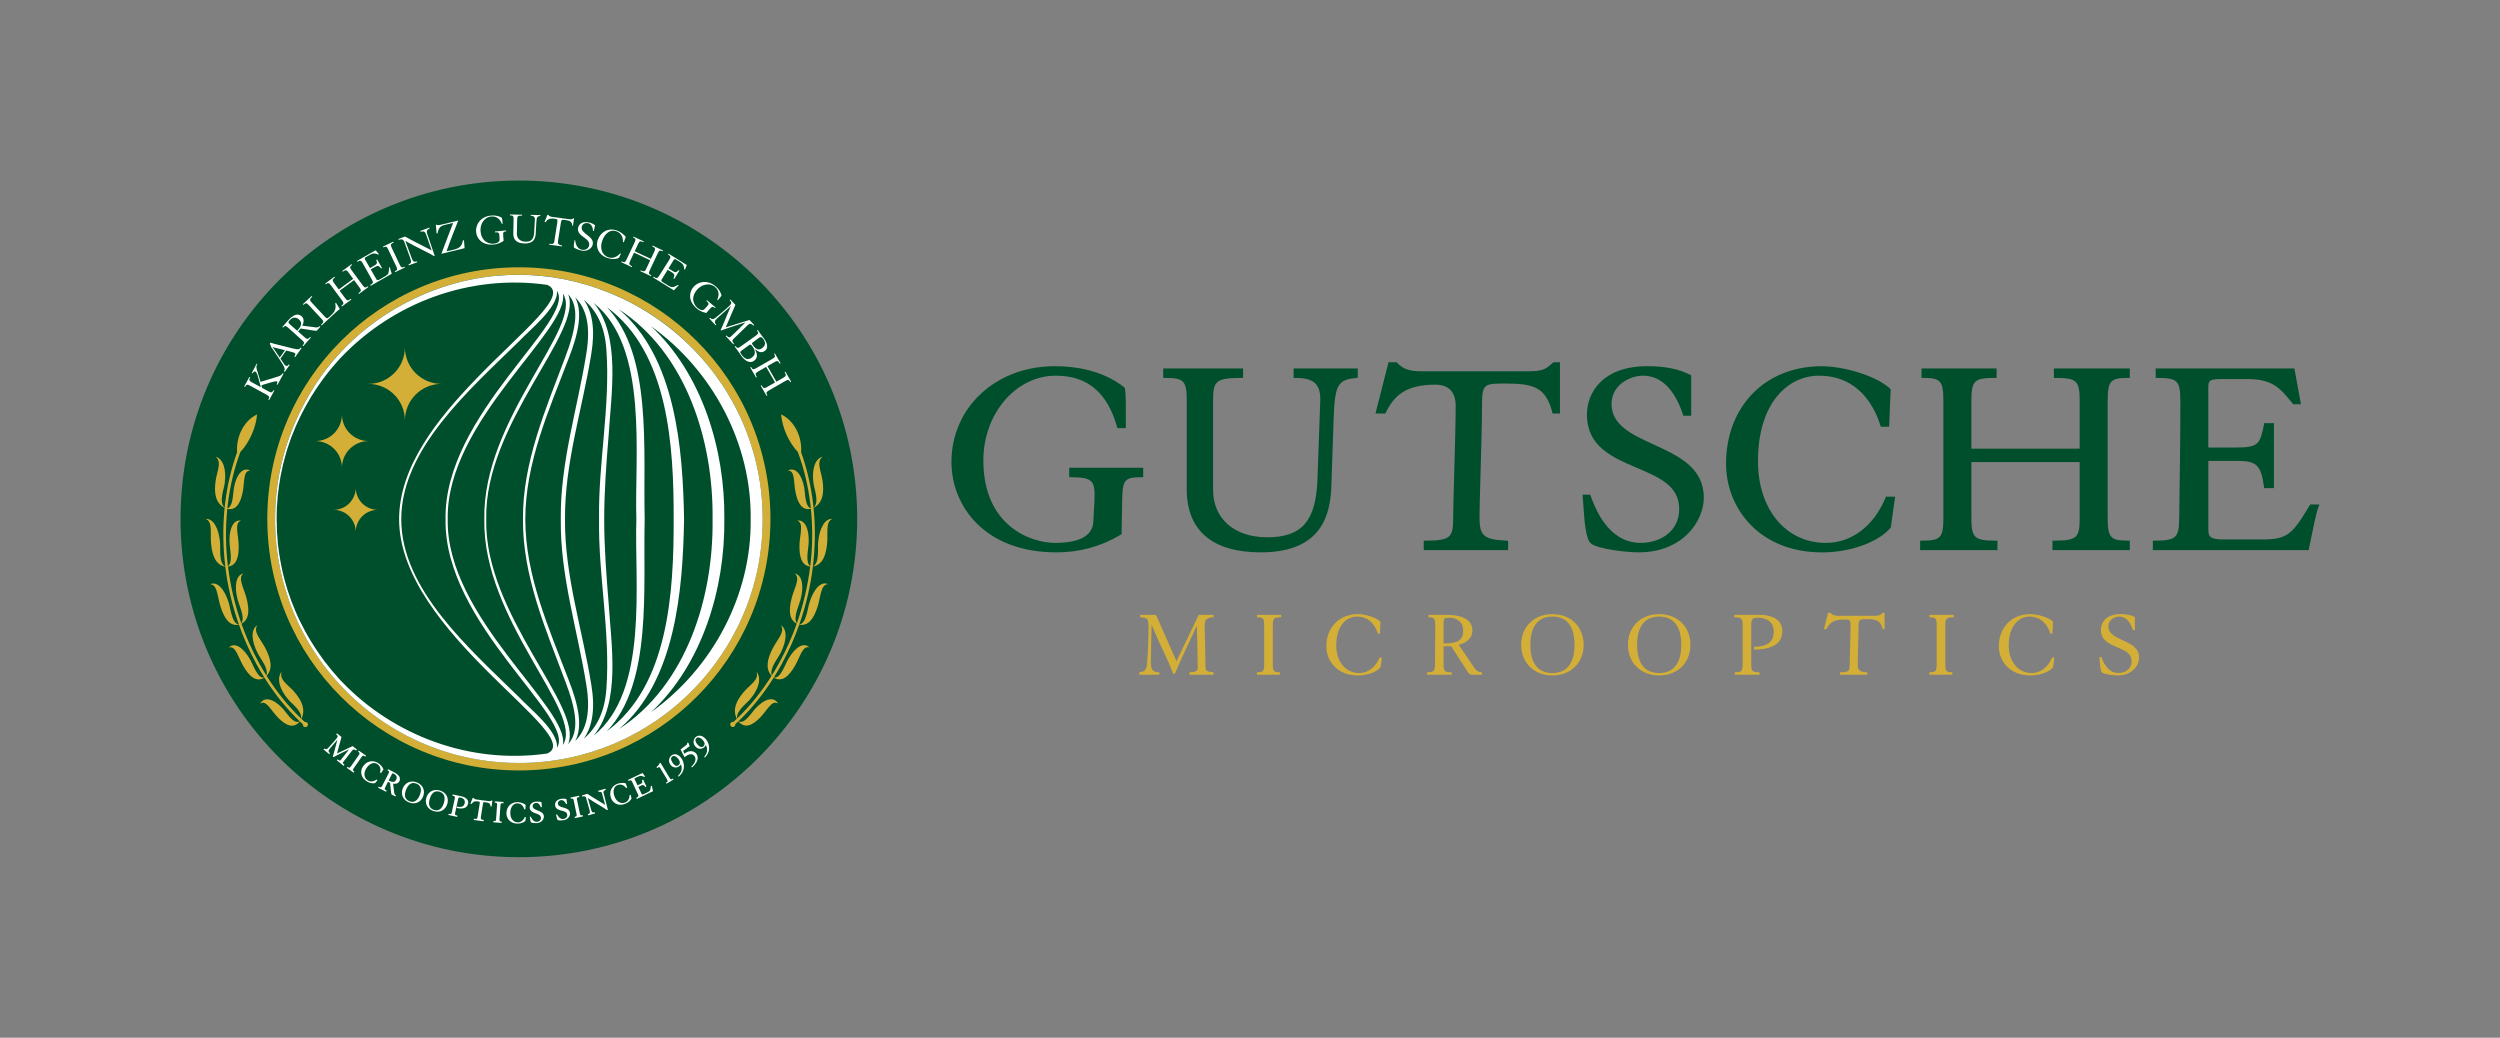 <?xml version="1.0" encoding="UTF-8"?>
<svg xmlns="http://www.w3.org/2000/svg" viewBox="0 0 1204.63 500.04">
  <rect x="0" y="0" width="1204.63" height="500.04" fill="#808080" stroke="none"/>
  <defs>
    <style>
      .cls-1 {
        fill: #d4af37;
      }

      .cls-2 {
        fill: #004f2c;
      }

      .cls-3 {
        fill: #fff;
      }
    </style>
  </defs>
  <g id="Schrift">
    <g id="Gutsche">
      <path class="cls-2" d="M508.99,266.16c-34.72,0-50.53-22.55-50.53-43.5,0-26.34,21.37-46.2,49.72-46.2,13.61,0,25.21,3.53,33.55,10.2l.29.23.05.37c.46,3.4.43,7.73.4,11.91-.02,2.1-.03,4.19.01,6.17l.02.95h-4.09l-.19-.68c-4.67-16.55-14.32-24.59-29.51-24.59-19.23,0-34.88,18.31-34.88,40.83,0,31.44,22.64,39.74,34.61,39.74s18.1-3.57,18.39-10.32l.54-10.14c.27-5.04-.18-7.68-1.55-9.11-1.41-1.49-4.13-2.07-9.69-2.07h-.93v-4.57h35.65v4.57h-.93c-8.04,0-9.07,1.26-9.2,11.24l-.28,16.2-.44.27c-9.41,5.65-19.85,8.51-31.02,8.51Z"></path>
      <path class="cls-2" d="M607.5,266.16c-23.33,0-35.66-10.51-35.66-30.39v-42.43c0-9.86-1.27-11.23-10.42-11.23h-.93v-4.57h38.49v4.57h-.93c-12.53,0-13.53,1.7-13.53,11.23v42.7c0,13.88,10.24,22.85,26.09,22.85,16.67,0,23.46-7.78,24.2-27.75l1.35-37.84c.17-3.92-.57-6.67-2.25-8.42-1.81-1.89-4.88-2.77-9.66-2.77h-.93v-4.57h30.92v4.47l-.83.1c-8.53.97-10.25,2.67-10.8,19.91l-1.08,31.62c-.36,13.96-4.28,32.52-34.04,32.52Z"></path>
      <path class="cls-2" d="M726.67,265.08h-40.65v-4.57h.93c12.28,0,13.26-1.7,13.26-11.23,0-3.31.23-11.37.49-20.71.34-12.02.72-25.64.72-32.8q0-10.42-9.88-10.42c-14.24,0-19.8,5.36-23.76,13.4l-.26.52h-4.75l6.29-24.7h3.98l.28.31c2.58,2.85,5.83,4.02,11.2,4.02h50.81c8.05,0,9.13-.71,12.89-4.09l.27-.24h3.18v24.7h-3.54l-.18-.69c-3.08-11.69-8.53-13.77-22.34-13.77-10.63,0-11.5,0-11.5,10.96,0,7.18-.39,20.82-.72,32.85-.26,9.32-.49,17.38-.49,20.66,0,8.92,2.05,10.71,12.9,11.23l.89.04v4.52Z"></path>
      <path class="cls-2" d="M789.52,266.16c-5.43,0-19.83-1.51-23.06-4.43-2.31-2.08-3.02-10.25-3.59-19.16-.08-1.31-.16-2.42-.23-3.2l-.09-1.02h3.7l.22.61c2.05,5.6,8.28,22.63,24.12,22.63,8.92,0,18.53-5.12,18.53-16.37s-9.9-15.3-20.38-19.78c-11.84-5.05-24.08-10.28-24.08-25.63,0-10.78,7.64-23.36,29.17-23.36,8.47,0,15.01,1.32,20.56,4.15l.51.26v19.48h-3.77l-.21-.64c-2.81-8.52-8.43-18.68-19.25-18.68-6.11,0-15.15,4.34-15.15,13.66,0,10.2,9.85,14.72,20.27,19.5,11.89,5.45,24.19,11.09,24.19,25.64,0,10.94-9.76,26.34-31.47,26.34Z"></path>
      <path class="cls-2" d="M877.9,266.16c-30.33,0-46.2-21.47-46.2-42.69,0-27.68,18.94-47.01,46.07-47.01,10.15,0,26.17,4.43,32.94,10.79l.31.29-.73,18.08h-4.01l-.21-.65c-2.81-8.94-10.4-23.94-29.65-23.94-14.6,0-29.34,12.75-29.34,41.23,0,23.16,13.45,39.34,32.72,39.34,12.35,0,23.09-8.12,28.73-21.72l.24-.57h4.4l-2.08,14.83-.16.2c-4.8,5.88-17.68,11.83-33.02,11.83Z"></path>
      <path class="cls-2" d="M1026.26,265.08h-37.27v-4.57h.93c11.28,0,12.18-1.7,12.18-11.23v-26.64h-52.19v26.64c0,9.87,1.41,11.23,11.64,11.23h.93v4.57h-37.27v-4.57h.93c9.03,0,10.28-1.36,10.28-11.23v-55.95c0-9.76-1.26-11.23-9.61-11.23h-.93v-4.57h36.19v4.57h-.93c-9.87,0-11.23,1.36-11.23,11.23v22.85h52.19v-22.85c0-9.86-1.4-11.23-11.5-11.23h-.93v-4.57h36.59v4.57h-.93c-8.47,0-9.74,1.47-9.74,11.23v55.95c0,9.76,1.28,11.23,9.74,11.23h.93v4.57Z"></path>
      <path class="cls-2" d="M1112.43,265.08h-75.07v-4.57h.93c10.76,0,11.64-1.7,11.77-11.24.27-17.78.54-36.74.54-55.93,0-9.86-1.33-11.23-10.96-11.23h-.93v-4.57h66.84l3.18,17.27h-3.73l-.28-.35c-5.95-7.37-9.54-11.82-21.98-11.82h-11.62c-6.83,0-7.04.71-7.04,4.47v28.53h12.99c11.26,0,11.9-1.57,13.82-11.01l.15-.75h4.67v31.32h-4.71l-.11-.8c-1.44-10.24-3.56-12.31-12.59-12.31h-14.2v33.12c0,3.62,1.06,4.74,7.72,4.74h17.84c12.51,0,14.78-2.27,23.25-16.44l.27-.45h4.45l-.49,1.27c-1.05,2.73-2.63,10.52-3.78,16.2-.29,1.44-.56,2.75-.78,3.79l-.16.74Z"></path>
    </g>
    <g id="Microoptics">
      <path class="cls-1" d="M584.79,325.11h-11.62v-1.16h.13c3.33-.19,3.88-.79,3.84-2.48-.07-2.68-.12-5.44-.16-8.11-.06-3.91-.13-7.96-.28-11.83-.99,2.12-2.02,4.3-3.01,6.41-2.63,5.56-5.36,11.3-7.51,16.64l-.03.08h-.81l-.04-.08c-.31-.67-.68-1.59-1.1-2.64-.66-1.64-1.48-3.69-2.36-5.46-1.45-2.9-4.29-9.21-6.96-15.45-.03,3.83-.13,7.49-.21,10.74-.08,2.84-.14,5.29-.14,7.17,0,3.83.93,5,3.97,5h.13v1.17h-9.64v-1.15l.11-.02c2.45-.43,3.4-.94,3.67-4.61.45-5.68.67-14.41.67-16.89,0-4.47-.54-4.82-3.93-5h-.13v-1.17h7.65l.04.08,8.02,18.2c.2.45.4.88.6,1.31.4.85.81,1.72,1.18,2.76l10.76-22.36h7.15v1.16h-.12c-3.45.22-4.2,1.01-4.2,4.42,0,.77.06,3.14.14,6.14.1,3.84.24,9.09.31,13.68.04,1.6.81,2.07,3.74,2.26h.12v1.17Z"></path>
      <path class="cls-1" d="M616.73,325.11h-11.08v-1.17h.13c2.91,0,3.38-.55,3.38-3.92v-18.65c0-3.37-.47-3.92-3.38-3.92h-.13v-1.17h11.71v1.17h-.13c-3.41,0-3.92.51-3.92,3.92v18.65c0,3.33.49,3.92,3.29,3.92h.13v1.17Z"></path>
      <path class="cls-1" d="M654.33,325.47c-4.64,0-8.56-1.5-11.34-4.33-2.5-2.55-3.88-6.01-3.88-9.72,0-9.12,6.24-15.5,15.18-15.5,3.35,0,8.63,1.46,10.86,3.55l.04.04-.24,5.78h-1.03l-.03-.09c-.95-3.03-3.53-8.1-10.06-8.1-4.96,0-9.96,4.3-9.96,13.92,0,7.83,4.56,13.29,11.08,13.29,4.19,0,7.83-2.75,9.74-7.35l.03-.08h1.15l-.66,4.69-.02.03c-1.57,1.93-5.81,3.88-10.87,3.88Z"></path>
      <path class="cls-1" d="M714.09,325.11h-5.13c-.44,0-.92-.13-1.96-1.73l-7.71-11.97h-3.71v8.61c0,3.37.53,3.92,3.79,3.92h.13v1.17h-11.84v-1.17h.13c3.14,0,3.65-.55,3.65-3.92,0-3,.04-5.82.08-8.55.05-3.41.09-6.64.06-10.1,0-3.34-.47-3.92-3.15-3.92h-.13v-1.17h8.87c7.93,0,12.3,2.67,12.3,7.52,0,4.5-4.04,6.24-6.58,6.89l7.33,10.83c1.15,1.72,2.23,2.42,3.76,2.42h.13v1.17ZM698.42,297.63c-2.47,0-2.84.5-2.84,2.21v10.23c7.08-.02,9.47-1.63,9.47-6.36,0-4.18-3.43-6.08-6.63-6.08Z"></path>
      <path class="cls-1" d="M748.04,325.47c-8.86,0-15.05-6.08-15.05-14.77s6.19-14.78,15.05-14.78,15.05,6.08,15.05,14.78-6.19,14.77-15.05,14.77ZM748.04,297.09c-6.95,0-10.63,4.71-10.63,13.61s3.68,13.61,10.63,13.61,10.64-4.71,10.64-13.61-3.68-13.61-10.64-13.61Z"></path>
      <path class="cls-1" d="M799.48,325.47c-8.86,0-15.05-6.08-15.05-14.77s6.19-14.78,15.05-14.78,15.05,6.08,15.05,14.78-6.19,14.77-15.05,14.77ZM799.48,297.09c-6.95,0-10.63,4.71-10.63,13.61s3.68,13.61,10.63,13.61,10.64-4.71,10.64-13.61-3.68-13.61-10.64-13.61Z"></path>
      <path class="cls-1" d="M847.85,325.11h-11.98v-1.17h.13c3.18,0,3.7-.55,3.7-3.92v-18.65c0-3.41-.51-3.92-3.88-3.92h-.13v-1.17h12.48c5.16,0,10.67,2.05,10.67,7.79,0,7.37-7.37,8.92-13.56,8.92h-.13v-1.35h.13c6.34,0,9.42-2.4,9.42-7.35s-4-6.67-7.43-6.67c-2.95,0-3.43.55-3.43,3.92v18.47c0,3.41.51,3.92,3.87,3.92h.13v1.17Z"></path>
      <path class="cls-1" d="M899.76,325.11h-13.2v-1.17h.13c4.22,0,4.59-.64,4.59-3.92,0-1.1.08-3.79.17-6.9.11-4.01.24-8.55.24-10.94,0-3.62-.03-3.65-3.47-3.65-4.84,0-6.73,1.82-8.08,4.56l-.04.07h-1.25l2.01-7.88h1.1l.04.04c.9,1,2.02,1.4,3.87,1.4h16.94c2.75,0,3.12-.25,4.41-1.41l.04-.03h.82v7.88h-.87l-.03-.1c-1.05-4.01-2.91-4.72-7.62-4.72-3.68,0-4.02.11-4.02,3.83,0,2.39-.13,6.94-.24,10.95-.09,3.11-.16,5.8-.16,6.9,0,3.05.79,3.74,4.47,3.92h.13v1.17Z"></path>
      <path class="cls-1" d="M940.77,325.11h-11.08v-1.17h.13c2.91,0,3.38-.55,3.38-3.92v-18.65c0-3.37-.47-3.92-3.38-3.92h-.13v-1.17h11.71v1.17h-.13c-3.41,0-3.92.51-3.92,3.92v18.65c0,3.33.49,3.92,3.29,3.92h.13v1.17Z"></path>
      <path class="cls-1" d="M978.37,325.47c-4.64,0-8.56-1.5-11.34-4.33-2.5-2.56-3.89-6.01-3.89-9.72,0-9.12,6.24-15.5,15.18-15.5,3.35,0,8.63,1.46,10.86,3.55l.04.04-.24,5.78h-1.03l-.03-.09c-.95-3.03-3.52-8.1-10.05-8.1-4.96,0-9.96,4.3-9.96,13.92,0,7.83,4.56,13.29,11.08,13.29,4.19,0,7.83-2.75,9.74-7.35l.03-.08h1.15l-.66,4.69-.02.03c-1.57,1.93-5.81,3.88-10.87,3.88Z"></path>
      <path class="cls-1" d="M1020.43,325.47c-2.06,0-6.61-.56-7.57-1.43-.72-.65-.96-3.44-1.14-6.25-.03-.45-.05-.83-.08-1.1v-.15s.9,0,.9,0l.03.09c.69,1.9,2.8,7.66,8.21,7.66,3.06,0,6.35-1.76,6.35-5.63s-3.35-5.24-6.9-6.76c-3.89-1.66-7.92-3.38-7.92-8.38,0-3.51,2.5-7.61,9.55-7.61,2.8,0,4.95.43,6.78,1.37l.07.04v6.21h-.95l-.03-.09c-1.37-4.15-3.65-6.35-6.59-6.35-2.11,0-5.22,1.5-5.22,4.73,0,3.52,3.33,5.04,6.86,6.66,3.91,1.79,7.96,3.65,7.96,8.38,0,3.57-3.2,8.6-10.32,8.6Z"></path>
    </g>
  </g>
  <g id="Bildzeichen">
    <g>
      <circle class="cls-2" cx="250.02" cy="250.02" r="163.02"></circle>
      <g id="Typo_Emblem" data-name="Typo Emblem">
        <g>
          <path class="cls-3" d="M123.68,175.23l.3.17c-.45.83-.56,1.51-.26,2.54l1.83,6.06,8.33-2.53c1.4-.41,2-1.02,2.4-1.69l.38.21-2.96,5.43-.38-.21c.4-.74.44-1.26.12-1.43-.26-.14-1.21-.02-2.65.4l-4.82,1.45.31,1.27,3.01,1.64c1.44.79,1.83.7,2.49-.51l.38.21-2.48,4.54-.38-.21c.68-1.25.54-1.62-.9-2.41l-7.84-4.28c-1.44-.79-1.83-.7-2.51.55l-.38-.21,2.5-4.58.38.21c-.68,1.25-.54,1.62.9,2.41l4.24,2.31-1.19-4.43c-.46-1.72-.9-2.8-1.47-3.11-.45-.25-.94.15-1.31.88l-.38-.21,2.34-4.47Z"></path>
          <path class="cls-3" d="M135.14,172.84l1.48,2.16c.44.65.62.91.96,1.15.58.41,1.09.14,1.64-.56l.35.25-2.39,3.38-.35-.25c.67-1.24.47-1.83-2.06-5.68l-2.55-3.86c-.56-.85-1.04-1.63-1.23-1.77-.18-.12-.2-.17-.25-.31l-.64-1.64c-.09-.25-.09-.33,0-.45.22-.32.71.08,2.39.5l8.65,2.15c2.61.63,2.96.56,3.83-.46l.35.25-3.1,4.38-.35-.25c.57-1.03.56-1.4.21-1.65-.3-.21-.81-.42-1.4-.56l-2.77-.72-2.77,3.93ZM137.3,168.74l-4.96-1.23c-.36-.09-.72-.22-.95-.3l-.02.04c.55.71,1.44,2.1,1.71,2.5l1.71,2.55,2.51-3.56Z"></path>
          <path class="cls-3" d="M145.77,166.52c1.03-1.16.97-1.56-.26-2.64-2.39-2.11-4.37-3.97-6.65-5.95-1.23-1.08-1.63-1.09-2.5-.1l-.32-.29,2.77-3.14c2.3-2.6,4.64-3.67,6.5-2.03,1.83,1.61.63,3.98.33,4.55l6.3.81c1,.14,1.62-.04,2.12-.61l.32.29-1.58,1.79c-.13.15-.32.26-1.18.14l-6.77-1.03-1.24,1.41,3.14,2.77c1.23,1.08,1.63,1.09,2.7-.12l.32.29-3.66,4.16-.32-.29ZM143.21,159.38c2.17-2.46,2.59-3.92.75-5.55-1.49-1.31-3.27-.79-4.37.46-.8.91-.75,1.24-.1,1.81l3.72,3.28Z"></path>
          <path class="cls-3" d="M161.89,145.88l1.84,3c-.57.47-1.13.93-1.67,1.4-.54.47-1.06.95-1.55,1.41l-5.53,5.13-.29-.32c1.38-1.28,1.36-1.67.24-2.87l-6.07-6.54c-1.11-1.2-1.51-1.25-2.63-.21l-.29-.32,4.22-3.92.29.32c-1.36,1.26-1.34,1.66-.23,2.86l6.07,6.54c1.13,1.22,1.37,1.26,2.29.41l1.23-1.14c1.31-1.22,2.35-2.89,1.71-5.41l.36-.34Z"></path>
          <path class="cls-3" d="M170.18,134.38l-2.25-3.06c-.97-1.32-1.36-1.41-2.75-.39l-.26-.35,4.46-3.28.26.35c-1.16.86-1.19,1.25-.22,2.57l5.29,7.19c.97,1.32,1.36,1.41,2.52.55l.26.35-4.55,3.35-.26-.35c1.48-1.09,1.51-1.48.53-2.8l-2.61-3.54-6.95,5.11,2.61,3.54c.97,1.32,1.36,1.41,2.77.37l.26.35-4.55,3.35-.26-.35c1.23-.91,1.26-1.3.29-2.62l-5.29-7.19c-.97-1.32-1.36-1.41-2.5-.57l-.26-.35,4.41-3.25.26.35c-1.35,1-1.38,1.39-.41,2.71l2.25,3.06,6.95-5.11Z"></path>
          <path class="cls-3" d="M178.37,137.35c1.53-.88,1.59-1.26.79-2.69-1.36-2.45-2.82-5.09-4.36-7.79-.81-1.42-1.19-1.55-2.61-.74l-.21-.37,9.02-5.17,1.62,1.91-.3.17c-1.47-.57-2.35-.89-4.11.12l-1.61.92c-.94.54-1.05.73-.67,1.38l2.34,4.08,1.93-1.1c1.61-.92,1.62-1.25,1.11-2.8l.41-.24,2.34,4.08-.41.24c-1.04-1.34-1.56-1.51-2.91-.74l-2.1,1.2,2.7,4.71c.36.64.73.62,1.65.1l2.47-1.42c1.78-1.02,1.94-1.56,1.99-4.25l.36-.2c.09.59.7,2.36.96,3.15l-10.16,5.82-.21-.37Z"></path>
          <path class="cls-3" d="M192.59,127.49c.7,1.48,1.07,1.64,2.31,1.05l.18.39-4.68,2.22-.18-.39c1.29-.61,1.39-.99.69-2.47l-3.83-8.06c-.7-1.48-1.07-1.64-2.35-1.03l-.18-.39,4.95-2.35.18.39c-1.52.72-1.62,1.1-.92,2.58l3.83,8.06Z"></path>
          <path class="cls-3" d="M196.84,127.46c1.24-.62,1.61-.98.78-3.25l-2.77-7.55c-.55-1.5-1.33-1.49-2.75-1.1l-.15-.41,3.2-1.17c2.28,1.32,11.5,5.98,12.85,6.67-.82-2.41-2.05-5.91-2.76-7.83-.44-1.19-.97-1.53-2.56-1.15l-.15-.4,4.35-1.6.15.4c-1.39.72-1.62,1.35-1.19,2.53.27.75,2.43,7.12,3.62,10.68l-.36.13c-1.66-1.27-9.12-4.51-13.71-7.32l-.06.02,2.89,7.87c.83,2.27,1.18,2.35,2.72,1.96l.15.4-4.11,1.51-.15-.4Z"></path>
          <path class="cls-3" d="M210.38,112.51l-.34-4.13.44-.11c.19.22.7.32,1.77.06l8.57-2.08c-1.95,4.87-3.96,9.93-5.65,14.82.97-.19,1.95-.38,2.91-.62,2.97-.72,4.41-1.4,4.95-4.57l.54-.13.29,3.83-11.17,2.71c1.9-4.97,3.74-10.09,5.67-14.91l-3.94.96c-2.05.5-3.11,1.25-3.56,4.06l-.48.12Z"></path>
          <path class="cls-3" d="M241.83,107.88c-.95-2.44-2.59-3.8-5.21-3.55-3.31.31-5.39,3.7-5.06,7.17.51,5.37,4.61,6.08,6.26,5.92,2.23-.21,2.95-1.08,2.9-2.07l-.07-1.62c-.07-1.64-.44-1.91-2.12-1.75l-.04-.43,5.37-.51.04.43c-1.4.13-1.56.45-1.43,2.08l.19,2.49c-.81.6-2.38,1.57-4.72,1.79-5.71.54-8.24-3.01-8.52-6.01-.37-3.93,2.45-7.49,7.06-7.93,2.77-.26,4.46.48,5.39,1.09.18.78.22,1.91.34,2.85l-.39.04Z"></path>
          <path class="cls-3" d="M245.72,103.34l5.84.12v.43c-2.06-.04-2.32.25-2.36,1.89l-.14,6.81c-.05,2.22,1.52,3.83,4.23,3.88,3.02.06,3.94-1.6,4.1-4.49l.34-6.03c.1-1.53-.67-1.95-2.01-1.98v-.43s4.64.09,4.64.09v.43c-1.52.14-1.79.57-1.93,3.28l-.28,5.04c-.12,2.5-.99,5.03-5.38,4.94-3.56-.07-5.51-1.62-5.44-4.81l.14-6.77c.03-1.64-.22-1.95-1.77-1.98v-.43Z"></path>
          <path class="cls-3" d="M276.59,105.22l-.49,3.61-.3-.04c-.25-2.01-1.15-2.48-3.37-2.78-1.77-.24-1.97-.2-2.22,1.62-.27,2.01-1.17,7.24-1.33,8.44-.2,1.5.16,1.89,1.92,2.22l-.06.43-6.13-.82.06-.43c1.99.27,2.28,0,2.5-1.62.16-1.2,1.06-6.43,1.33-8.44.24-1.75.2-1.8-1.47-2.03-2.24-.3-3.31.38-4.19,1.68l-.47-.06,1.4-3.49.45.06c.35.5.83.81,1.79.94l8.04,1.08c1.33.18,1.53.08,2.23-.4l.3.04Z"></path>
          <path class="cls-3" d="M286.13,111.35l-.34-.08c-.18-2.06-1-3.4-2.43-3.73-1.03-.24-2.67.15-3.03,1.69-.82,3.51,6.24,4.47,5.27,8.62-.4,1.7-2.45,3.59-5.67,2.84-.92-.22-2.99-.96-3.33-1.46-.33-.48.14-2.8.24-3.51l.32.07c.11.93.48,3.92,3.04,4.52,1.43.33,3.22-.14,3.65-1.98.88-3.78-6.29-4.26-5.27-8.67.4-1.7,2.07-3.19,5.2-2.46,1.05.24,2.11.63,2.98,1.36l-.65,2.79Z"></path>
          <path class="cls-3" d="M300.21,116.63c.03-1.58-.4-4.27-3.38-5.26-2.33-.78-5.25.48-6.71,4.85-1.2,3.6.08,6.8,3.06,7.79,2.11.7,4.17-.23,5.6-1.88l.41.14-.97,1.95c-.89.57-3.03.92-5.47.11-4.48-1.49-5.82-5.37-4.75-8.6,1.3-3.89,4.94-6.1,9.16-4.7,1.43.48,3.65,1.92,4.36,3.22l-.95,2.5-.37-.12Z"></path>
          <path class="cls-3" d="M313.63,124.74l1.61-3.43c.7-1.48.59-1.87-.97-2.6l.18-.39,5.02,2.36-.18.39c-1.31-.61-1.67-.45-2.37,1.03l-3.8,8.08c-.7,1.48-.59,1.87.72,2.48l-.18.39-5.11-2.4.18-.39c1.66.78,2.02.62,2.72-.87l1.87-3.98-7.81-3.67-1.87,3.98c-.7,1.48-.59,1.87.99,2.61l-.18.39-5.11-2.4.18-.39c1.39.65,1.75.49,2.44-1l3.8-8.08c.7-1.48.59-1.87-.7-2.47l.18-.39,4.96,2.33-.18.39c-1.52-.72-1.88-.55-2.58.93l-1.61,3.43,7.81,3.67Z"></path>
          <path class="cls-3" d="M314.95,133.36c1.5.93,1.86.8,2.74-.58,1.51-2.36,3.14-4.91,4.77-7.55.86-1.39.8-1.79-.59-2.65l.23-.37,8.84,5.47-.91,2.33-.29-.18c-.2-1.57-.34-2.49-2.06-3.56l-1.58-.98c-.92-.57-1.14-.58-1.54.06l-2.47,4,1.89,1.17c1.58.98,1.87.83,2.99-.36l.4.25-2.47,4-.4-.25c.68-1.56.59-2.1-.73-2.91l-2.05-1.27-2.86,4.62c-.39.62-.2.94.7,1.5l2.42,1.5c1.74,1.08,2.3.96,4.68-.27l.35.22c-.48.36-1.74,1.74-2.31,2.35l-9.96-6.16.23-.37Z"></path>
          <path class="cls-3" d="M345.6,144.43c1.07-2.39.88-4.52-1.13-6.2-2.55-2.13-6.42-1.23-8.66,1.44-3.46,4.13-1.09,7.55.19,8.62,1.72,1.44,2.84,1.34,3.51.61l1.1-1.19c1.12-1.2,1.05-1.65-.24-2.73l.28-.33,4.13,3.46-.28.33c-1.08-.9-1.42-.79-2.49.45l-1.64,1.89c-.99-.16-2.79-.59-4.6-2.1-4.4-3.68-3.65-7.97-1.71-10.29,2.53-3.03,7.05-3.52,10.6-.55,2.13,1.78,2.79,3.52,3.01,4.6-.43.68-1.2,1.5-1.79,2.24l-.3-.25Z"></path>
          <path class="cls-3" d="M349.98,161.64c1.12,1.08,1.56,1.17,2.21.54,2.31-2.27,4.74-4.53,6.97-6.78l-.03-.03c-3.91,1.28-8.07,2.5-11.67,3.88l-.21-.22c.35-.86,1.17-2.41,1.71-3.86.56-1.49,1.91-4.69,3.22-7.65l-.03-.03c-2.59,2.38-5.11,4.51-6.54,5.85-1.28,1.19-1.54,1.96-.46,3.11l-.32.29-3.05-3.28.32-.29c.99.75,1.52.88,2.89-.22,2.17-1.72,5.32-4.51,6.14-5.27,1.61-1.5,1.53-1.84.48-3.1l.32-.29,2.42,2.61-3.76,8.74c-.3.69-.51,1.32-.91,2.09l11.45-3.55,2.26,2.43-.32.29c-1.24-1.17-1.79-1.16-3-.03-.62.57-3.99,3.91-6.8,6.62-.62.6-.42,1.1.43,2.14l-.32.29-3.7-3.98.32-.29Z"></path>
          <path class="cls-3" d="M354.35,166.71c.86,1.16,1.25,1.19,2.57.22,1.81-1.33,5.91-4.19,7.27-5.19,1.32-.97,1.41-1.36.57-2.5l.35-.26c.56.76,1.09,1.55,1.6,2.25.45.61.75.95,1.27,1.66,2.12,2.88,2.13,5.04.59,6.18-1.93,1.42-3.54.14-4.72-.81l-.03.03c.92,2.05,1.65,3.98-.47,5.54-2.29,1.69-4.69-.4-6.06-2.26-.18-.24-.4-.59-.66-.96-.24-.36-.49-.74-.73-1.07l-1.89-2.57.35-.26ZM357.17,169.05c-.73.54-.65.75.34,2.1,1.51,2.05,3.13,2.36,4.78,1.14,1.98-1.46,1.8-3.3.2-5.47-.73-.99-.96-.98-1.83-.34l-3.49,2.57ZM362.78,164.92c-.63.46-.56.65.18,1.66,1.47,2,2.84,2.22,4.25,1.19,1.75-1.29,1.84-2.7.48-4.55-.68-.92-1.25-.98-2.05-.39l-2.85,2.1Z"></path>
          <path class="cls-3" d="M374.11,183.92l3.29-1.89c1.42-.82,1.55-1.19.69-2.69l.37-.22,2.76,4.8-.37.22c-.72-1.25-1.11-1.33-2.53-.51l-7.74,4.45c-1.42.82-1.55,1.19-.83,2.44l-.37.22-2.82-4.9.37-.22c.91,1.59,1.3,1.66,2.73.84l3.81-2.19-4.3-7.48-3.81,2.19c-1.42.82-1.55,1.19-.68,2.71l-.37.22-2.82-4.9.37-.22c.76,1.33,1.15,1.4,2.57.58l7.74-4.45c1.42-.82,1.55-1.19.84-2.43l.37-.22,2.73,4.75-.37.22c-.84-1.46-1.23-1.53-2.65-.71l-3.29,1.89,4.3,7.48Z"></path>
        </g>
        <g>
          <path class="cls-3" d="M165.57,369.02l-3.26-2.65.38-.47.12.08c.92.67,1.11.59,1.42.19.57-.74,1.15-1.47,1.73-2.21.74-.94,1.5-1.9,2.22-2.85-.61.3-1.23.59-1.84.88-1.89.9-3.85,1.84-5.56,2.79l-.09.05-.32-.26.02-.09c.06-.25.16-.57.28-.94.18-.58.41-1.31.55-1.97.22-.99.76-3.05,1.36-5.15-.72.87-1.43,1.69-2.06,2.42-.64.74-1.19,1.39-1.6,1.89-.4.5-.59.85-.6,1.14-.01.3.16.58.56.91l.12.1-.39.48-2.73-2.23.37-.46.11.06c.71.4,1.03.46,1.85-.41,1.35-1.42,3.3-3.69,3.84-4.35.98-1.2.84-1.33.05-2.04l-.11-.1.38-.47,2.18,1.77-1.84,6.69c-.05.17-.09.32-.12.48-.06.24-.12.49-.21.76l7.56-3.55,2.04,1.66-.38.47-.12-.08c-.92-.66-1.23-.62-1.93.25-.17.2-.66.85-1.3,1.67-.83,1.07-1.91,2.47-2.88,3.71-.28.36-.25.58.5,1.27l.1.1-.38.47Z"></path>
          <path class="cls-3" d="M170.41,372.3l-3.3-2.3.35-.5.12.09c.41.29.64.38.83.33.2-.05.41-.26.75-.75l3.67-5.26c.34-.49.47-.76.44-.96-.02-.19-.19-.38-.6-.67l-.12-.09.35-.5,3.47,2.43-.35.5-.12-.09c-.91-.64-1.09-.61-1.73.31l-3.67,5.26c-.65.94-.57,1.11.13,1.61l.12.09-.35.5Z"></path>
          <path class="cls-3" d="M179.86,377.45c-.87,0-2.01-.28-3.09-.94-1.39-.85-2.29-2.01-2.6-3.37-.28-1.23-.07-2.51.61-3.63,1.66-2.73,4.7-3.5,7.37-1.87,1,.61,2.31,2.01,2.6,3.05l.02.07-1.18,1.78-.46-.28.03-.11c.26-1.03.41-2.93-1.45-4.06-.75-.46-1.65-.54-2.53-.23-1.01.36-1.96,1.22-2.74,2.5-.67,1.09-.95,2.27-.79,3.3.16,1.04.72,1.88,1.63,2.43,1.19.73,2.71.57,4.06-.41l.08-.06.5.3-1.13,1.38h-.04c-.24.1-.54.14-.88.14Z"></path>
          <path class="cls-3" d="M190.52,383.77l-1.67-.84c-.2-.1-.32-.28-.39-.92l-.51-4.81-.99-.5-1.29,2.55c-.27.54-.35.81-.29,1.01.06.2.28.38.8.64l.14.07-.28.55-3.82-1.93.28-.55.14.07c.49.25.76.32.95.25.19-.07.37-.3.64-.84.47-.93.91-1.78,1.35-2.63.54-1.04,1.05-2.01,1.58-3.08.27-.53.36-.81.31-1.01-.04-.18-.22-.33-.63-.54l-.14-.07.28-.55,2.82,1.42c1.18.6,2.02,1.25,2.49,1.95.52.78.58,1.59.17,2.4-.69,1.37-2.14,1.36-3.06,1.18l.55,4.31c.08.68.28,1.02.72,1.24l.14.07-.28.55ZM187.27,376.1c2.06,1.02,2.96.89,3.65-.48.62-1.22-.08-2.26-1.04-2.75-.36-.18-.58-.25-.72-.21-.12.03-.22.14-.35.4l-1.54,3.04Z"></path>
          <path class="cls-3" d="M199.24,387.09c-.72,0-1.46-.15-2.2-.45-1.42-.57-2.46-1.54-3-2.78-.52-1.22-.51-2.64.04-4,1.14-2.83,3.95-4,6.83-2.84,2.88,1.16,4.1,3.95,2.96,6.78h0c-.55,1.36-1.52,2.39-2.74,2.91-.6.25-1.23.38-1.89.38ZM195.68,380.5c-.78,1.93-1.14,4.47,1.58,5.57,2.72,1.1,4.22-.98,5-2.91.55-1.36.7-2.52.45-3.45-.25-.96-.94-1.68-2.04-2.12-2.72-1.1-4.22.98-5,2.91"></path>
          <path class="cls-3" d="M210.75,391.11c-.57,0-1.16-.09-1.76-.27-2.98-.9-4.44-3.57-3.56-6.49.42-1.4,1.3-2.52,2.47-3.14,1.2-.64,2.61-.74,4.08-.3,1.47.44,2.59,1.31,3.24,2.5.63,1.17.74,2.58.32,3.99h0c-.42,1.4-1.3,2.52-2.47,3.14-.71.38-1.49.57-2.32.57ZM210.64,381.31c-2.02,0-3.03,1.84-3.55,3.54-.42,1.4-.47,2.57-.14,3.48.34.94,1.09,1.58,2.22,1.93,1.13.34,2.11.22,2.91-.38.77-.57,1.38-1.57,1.8-2.98.6-2,.73-4.55-2.08-5.4-.42-.13-.81-.19-1.17-.19Z"></path>
          <path class="cls-3" d="M220.3,393.62l-4.23-.91.13-.6.15.03c1.01.22,1.17.11,1.4-.97l1.35-6.27c.23-1.08.13-1.24-.94-1.47l-.15-.03.13-.6,4.3.93c1.78.39,3.54,1.51,3.1,3.52-.24,1.1-.9,1.82-1.97,2.14-.88.26-2.01.25-3.36-.05l-.15-.03.14-.66.15.03c1.05.23,1.89.19,2.48-.11.57-.29.92-.81,1.09-1.59.34-1.58-.83-2.42-1.93-2.65-.5-.11-.75-.1-.91.01-.16.12-.27.39-.4.98l-1.34,6.21c-.11.5-.15.85-.02,1.05.11.18.38.3.96.42l.15.03-.13.6Z"></path>
          <path class="cls-3" d="M232.99,395.75l-4.71-.64.08-.61.15.02c.72.1,1.07.08,1.27-.05.21-.14.29-.47.36-.99.05-.38.2-1.3.38-2.36.22-1.35.48-2.89.59-3.7.08-.56.11-.89.01-1.03-.1-.14-.4-.18-.94-.25-1.59-.22-2.3.3-2.86,1.14l-.05.08-.62-.09,1.13-2.79.51.07.04.06c.2.3.48.51,1.18.61l5.77.78c.93.13,1.04.05,1.5-.26l.05-.03.42.06-.39,2.89-.48-.07v-.12c-.18-1.36-.73-1.66-2.3-1.87-1.21-.16-1.26-.17-1.42,1.03-.11.82-.37,2.37-.59,3.73-.17,1.05-.32,1.96-.37,2.33-.13.99.05,1.2,1.26,1.42l.14.03-.08.6Z"></path>
          <path class="cls-3" d="M241.73,396.51l-4.01-.28.04-.61h.15c.94.08,1.06-.06,1.14-1.16l.45-6.4c.04-.59.01-.89-.11-1.05-.12-.15-.36-.23-.86-.26h-.15s.04-.62.04-.62l4.23.3-.04.61h-.15c-.6-.05-.9-.01-1.05.13-.18.16-.24.51-.27,1.02l-.45,6.4c-.04.59-.01.89.11,1.05.11.15.34.23.83.26h.15s-.04.62-.04.62Z"></path>
          <path class="cls-3" d="M249.4,396.87s-.08,0-.11,0c-3.51-.06-5.3-2.57-5.26-5.02.05-3.16,2.23-5.35,5.31-5.35.04,0,.07,0,.11,0,1.17.02,3.01.56,3.78,1.31l.05.05-.12,2.13h-.54s-.03-.12-.03-.12c-.3-1.02-1.13-2.73-3.31-2.77-.01,0-.03,0-.05,0-1.64,0-3.3,1.42-3.35,4.63-.02,1.28.33,2.43.99,3.25.66.82,1.57,1.26,2.64,1.27,1.41.03,2.63-.88,3.29-2.41l.04-.09h.59s-.28,1.77-.28,1.77l-.03.03c-.56.66-2.01,1.31-3.73,1.31Z"></path>
          <path class="cls-3" d="M258.24,396.62c-.74,0-1.98-.08-2.33-.36-.29-.23-.43-1.17-.56-2.2-.02-.15-.03-.27-.05-.36l-.02-.16.5-.03.04.1c.27.62,1.09,2.49,2.87,2.39.53-.03,1.03-.23,1.39-.54.41-.36.61-.85.57-1.42-.08-1.24-1.22-1.65-2.44-2.08-1.34-.48-2.86-1.02-2.96-2.8-.04-.72.2-1.4.69-1.91.56-.6,1.44-.95,2.53-1.01.98-.06,1.74.05,2.4.33l.09.04.14,2.3-.51.03-.04-.1c-.38-.94-1.07-2.04-2.29-1.97-.38.02-.79.19-1.09.45-.25.21-.54.59-.51,1.17.07,1.14,1.22,1.58,2.43,2.05,1.35.52,2.87,1.11,2.98,2.8.08,1.27-.94,3.13-3.46,3.28-.1,0-.22,0-.37,0Z"></path>
          <path class="cls-3" d="M270.12,395.34c-.56,0-1.1-.05-1.33-.2-.31-.2-.54-1.13-.76-2.13-.03-.15-.06-.27-.08-.36l-.04-.16.5-.08.05.09c.33.59,1.31,2.38,3.08,2.12.52-.08,1.01-.32,1.33-.66.38-.39.53-.9.44-1.47-.19-1.23-1.37-1.53-2.62-1.85-1.38-.35-2.94-.75-3.21-2.52-.11-.71.07-1.41.51-1.97.51-.64,1.35-1.07,2.43-1.24.97-.15,1.74-.11,2.42.11l.09.03.35,2.28-.5.08-.05-.1c-.46-.9-1.26-1.94-2.46-1.76-.38.06-.77.26-1.04.55-.23.24-.49.64-.4,1.21.17,1.13,1.35,1.46,2.6,1.82,1.39.39,2.96.84,3.22,2.52.11.71-.11,1.51-.59,2.15-.4.54-1.17,1.22-2.56,1.43-.28.04-.84.09-1.39.09Z"></path>
          <path class="cls-3" d="M276.98,394.2l-.13-.6.15-.03c.49-.1.72-.21.81-.38.1-.18.09-.47-.03-1.05l-1.31-6.28c-.23-1.08-.37-1.19-1.29-1l-.15.03-.13-.6,4.15-.87.13.6-.15.03c-1.09.23-1.19.38-.96,1.47l1.31,6.28c.23,1.12.42,1.18,1.26,1.01l.15-.03.13.6-3.94.82Z"></path>
          <path class="cls-3" d="M283.41,392.9l-.16-.57.13-.05c.81-.33,1.12-.45.65-2.1l-1.58-5.56c-.28-1-.75-1.02-1.73-.83l-.14.03-.16-.58,2.57-.73.06.04c1.3.89,5.99,3.74,7.99,4.95l.53.32c-.46-1.76-1.1-4.11-1.46-5.39-.22-.78-.5-1.03-1.6-.85l-.13.02-.16-.57,3.5-.99.16.57-.12.05c-1.03.44-1.11.83-.9,1.56.16.57,1.37,5.29,2.02,7.85l.04.14-.49.14-.06-.06c-.53-.47-2-1.35-3.71-2.37-1.79-1.07-3.81-2.27-5.41-3.4l1.54,5.43c.47,1.65.68,1.61,1.67,1.45l.13-.02.16.58-3.32.94Z"></path>
          <path class="cls-3" d="M299.01,387.78c-2.21,0-3.88-1.38-4.55-3.13-.54-1.4-.55-2.86-.04-4.11.54-1.32,1.6-2.31,3.07-2.87,1.09-.42,3.01-.6,4-.19l.06.03.68,2.02-.5.19-.07-.09c-.66-.83-2.07-2.11-4.1-1.33-.82.32-1.44.98-1.73,1.86-.34,1.02-.23,2.3.3,3.7.94,2.45,3.02,3.62,5.06,2.84,1.3-.5,2.11-1.79,2.16-3.46v-.1s.55-.21.55-.21l.4,1.73v.04c-.29.84-1.43,2.01-3.09,2.65-.77.3-1.51.43-2.2.43Z"></path>
          <path class="cls-3" d="M306.84,384.97l-.26-.55.14-.07c1.08-.52,1.09-.71.64-1.68-.84-1.83-1.74-3.79-2.7-5.81-.47-.99-.66-1.06-1.63-.6l-.14.07-.26-.55,6.99-3.33,1.23,1.7-.45.22-.07-.03c-1-.48-1.55-.74-2.82-.14l-1.2.57c-.69.33-.66.39-.49.75l1.39,2.91,1.3-.62c1.12-.54,1.13-.69.86-1.77l-.03-.12.56-.27,1.58,3.32-.56.27-.07-.11c-.64-.97-.94-1.07-1.85-.64l-1.43.68,1.61,3.39c.08.16.15.25.24.28.13.05.35-.01.73-.19l1.85-.88c1.27-.61,1.39-.95,1.57-2.81v-.09s.55-.26.55-.26l.02.22c.03.33.26,1.25.41,1.86l.13.54-7.84,3.74Z"></path>
          <path class="cls-3" d="M321.18,377.62l-.28-.47.13-.08c.84-.5.87-.69.31-1.63l-3.25-5.4c-.28-.47-.38-.63-1.35-.04l-.13.08-.28-.46.11-.08c.43-.33,1.04-.86,1.32-1.64.04-.1.09-.22.21-.29.14-.09.31-.04.4.1l4.2,7c.57.94.74,1,1.56.51l.13-.08.28.47-3.37,2.02Z"></path>
          <path class="cls-3" d="M326.96,374.26l-.27-.4.09-.09c2.27-2.2,1.77-4.42,1.31-5.51-.2.36-.48.74-.95,1.06-1.17.79-3.04.73-4.17-.95-1.2-1.77-.38-3.7.67-4.42,1.89-1.28,3.76.03,4.78,1.54,1.14,1.68,2.33,5.66-1.34,8.65l-.13.1ZM324.7,364.26c-.26,0-.51.07-.74.23-.85.58-.8,1.7.14,3.09.47.69.96,1.15,1.45,1.34.46.19.9.14,1.31-.14.87-.59.96-1.69.21-2.79h0c-.76-1.12-1.63-1.73-2.38-1.73Z"></path>
          <path class="cls-3" d="M333.44,369.81l-.34-.44.11-.09c.13-.11,3.11-2.73,1.35-5.04-1.2-1.57-3.16-.6-4.59.5l-.14.11-1.91-3.72,2.86-2.18c.29-.22.31-.43.32-.64.01-.15.02-.32.17-.43.14-.11.33-.07.45.08.04.06.07.12.12.28.07.2.18.54.44,1.17l.04.11-3.16,2.33.67,1.36c.1-.1.19-.18.31-.28.93-.71,2-1.06,3.02-.98.97.08,1.82.53,2.39,1.28.5.66,1.85,3.09-1.98,6.47l-.12.11Z"></path>
          <path class="cls-3" d="M339.63,365.05l-.31-.37.08-.1c2.01-2.43,1.28-4.59.7-5.62-.16.38-.39.79-.83,1.16-1.08.92-2.93,1.06-4.25-.48-1.39-1.63-.79-3.64.18-4.46.77-.66,1.68-.86,2.62-.6.8.23,1.61.8,2.3,1.6,1.32,1.55,2.94,5.37-.38,8.74l-.12.12ZM336.45,355.34c-.33,0-.63.11-.87.32-.38.33-.54.76-.46,1.28.08.53.41,1.15.94,1.78,1.06,1.25,2.09,1.56,2.88.89.8-.68.76-1.78-.1-2.79h0c-.6-.71-1.23-1.18-1.83-1.37-.2-.06-.38-.1-.56-.1Z"></path>
        </g>
      </g>
      <path class="cls-1" d="M147.15,347.84c-.1,0-.19.01-.28.04-.55-.5-1.1-1-1.65-1.51,2.22-4.56.11-8.77-3.14-12.69-3.15-3.78-7.68-5.95-6.37-9.98-2.52,3-1.07,8.46,3.22,13.4,1.92,2.21,6.64,5.5,6.14,9.13-6.15-5.91-11.73-12.82-16.62-20.57,3.16-3.45,2.01-8.11-.35-12.9-2.29-4.6-6.31-8.21-4.11-11.47-3.18,1.89-2.96,7.46.23,13.56,1.41,2.73,5.35,7.38,4.11,10.61-1.28-2.04-2.5-4.11-3.66-6.27l-.14-.25c-3.21-5.87-5.96-12.05-8.19-18.39,3.92-2.11,3.8-6.83,2.49-12.11-1.24-5.06-4.45-9.83-1.53-12.1-3.56.67-4.57,5.93-2.76,12.71.79,3.01,3.68,8.7,1.73,11.29-3.11-8.88-5.27-18.06-6.41-27.32,4.35-.6,5.27-5.02,5.16-10.39-.13-5.12-2.26-10.67,1.13-11.76-3.69-.65-5.86,3.88-5.55,10.83.13,3.07,1.73,9.39-.78,11.1-1.12-9.21-1.24-18.5-.3-27.61,4.44.93,6.32-2.88,7.39-7.89,1.02-4.83.12-10.7,3.75-10.54-3.52-1.89-6.67,1.59-7.91,8.13-.55,2.92-.35,9.3-3.2,10.05.07-.73.17-1.48.25-2.18,1.06-8.73,3.1-17.14,6-24.94,4.22-4.46,7.46-11.4,8.09-18.12-5.74,2.58-10.24,9.98-9.65,18.24-2.76,7.66-4.69,15.86-5.74,24.38-.09.77-.19,1.55-.25,2.34-2.87-2.61-.48-8.47-.01-11.57.99-6.65-.66-12.03-4.33-13.03,3.19,2.57.56,7.05-.07,12.03-.67,5.33-.16,10.2,4.39,12.64-.94,9.33-.81,18.82.33,28.24-3.22-1.61-2.27-8.25-2.53-11.48-.55-6.94-3.29-11.71-6.91-11.45,3.53,1.45,2.05,6.81,2.59,11.97.55,5.53,2.1,10.18,6.85,11.04,1.15,9.47,3.35,18.85,6.55,27.91-3.34-.49-3.93-7.38-4.89-10.5-2.05-6.72-5.65-10.5-8.94-8.95,3.61.19,3.42,6.03,5.05,10.99,1.73,5.29,4.2,9.38,8.81,8.55,2.29,6.49,5.1,12.8,8.37,18.83l.13.25c1.2,2.17,2.45,4.28,3.74,6.35-3.21.71-5.29-5.96-6.87-8.71-3.37-5.95-7.55-8.46-10.3-5.76,3.39-1.09,4.53,4.77,7.13,9.12,2.79,4.67,5.98,7.85,10.08,5.42,4.98,7.93,10.68,14.97,16.98,21.01-2.84,1.75-6.22-4.08-8.29-6.28-4.44-4.72-8.88-5.76-10.83-2.14,2.93-2.25,5.26,3.19,8.64,6.6,3.61,3.65,7.29,5.72,10.56,1.89.48.45.97.89,1.45,1.34,0,.05-.02.1-.02.15,0,.69.56,1.24,1.24,1.24s1.24-.56,1.24-1.24-.56-1.24-1.24-1.24Z"></path>
      <path class="cls-1" d="M401.13,250.02c-3.62-.27-6.36,4.51-6.91,11.45-.26,3.23.69,9.86-2.53,11.48,1.14-9.42,1.27-18.91.33-28.24,4.54-2.44,5.06-7.31,4.39-12.64-.63-4.97-3.27-9.46-.07-12.03-3.67,1-5.33,6.37-4.33,13.03.47,3.1,2.86,8.95-.01,11.57-.05-.79-.16-1.57-.25-2.34-1.06-8.52-2.98-16.72-5.74-24.38.59-8.26-3.91-15.66-9.65-18.24.63,6.72,3.87,13.66,8.09,18.12,2.9,7.81,4.94,16.21,6,24.94.08.71.17,1.45.25,2.18-2.85-.75-2.65-7.12-3.2-10.05-1.24-6.54-4.4-10.02-7.91-8.13,3.63-.16,2.72,5.72,3.75,10.54,1.07,5,2.96,8.81,7.39,7.89.94,9.11.82,18.4-.3,27.61-2.51-1.71-.9-8.03-.78-11.1.31-6.94-1.86-11.48-5.55-10.83,3.39,1.09,1.26,6.64,1.13,11.76-.11,5.37.81,9.79,5.16,10.39-1.14,9.27-3.3,18.44-6.41,27.32-1.95-2.58.94-8.28,1.73-11.29,1.81-6.78.8-12.04-2.76-12.71,2.92,2.28-.29,7.04-1.53,12.1-1.31,5.28-1.43,10,2.49,12.11-2.24,6.33-4.98,12.52-8.19,18.39l-.14.25c-1.16,2.15-2.38,4.22-3.66,6.27-1.24-3.23,2.7-7.89,4.11-10.61,3.18-6.09,3.41-11.67.23-13.56,2.2,3.26-1.81,6.87-4.11,11.47-2.35,4.78-3.51,9.45-.35,12.9-4.89,7.75-10.48,14.66-16.62,20.57-.5-3.63,4.22-6.92,6.14-9.13,4.3-4.93,5.75-10.39,3.22-13.4,1.31,4.03-3.22,6.2-6.37,9.98-3.25,3.92-5.36,8.14-3.14,12.69-.54.5-1.1,1.01-1.65,1.51-.09-.02-.18-.03-.28-.03-.69,0-1.24.56-1.24,1.24s.56,1.24,1.24,1.24,1.24-.56,1.24-1.24c0-.05,0-.1-.02-.16.49-.44.97-.88,1.45-1.33,3.27,3.83,6.96,1.77,10.56-1.89,3.37-3.42,5.7-8.85,8.64-6.6-1.95-3.62-6.4-2.58-10.83,2.14-2.07,2.21-5.46,8.03-8.29,6.28,6.29-6.04,12-13.08,16.98-21.01,4.11,2.43,7.3-.76,10.08-5.42,2.6-4.34,3.74-10.21,7.13-9.12-2.76-2.7-6.93-.19-10.3,5.76-1.57,2.75-3.66,9.42-6.87,8.71,1.29-2.07,2.55-4.18,3.74-6.35l.13-.25c3.27-6.03,6.08-12.34,8.37-18.83,4.61.83,7.08-3.26,8.81-8.55,1.62-4.96,1.44-10.8,5.05-10.99-3.3-1.54-6.9,2.24-8.94,8.95-.96,3.12-1.54,10.02-4.89,10.5,3.2-9.06,5.4-18.44,6.55-27.91,4.75-.86,6.3-5.51,6.85-11.04.54-5.17-.94-10.52,2.59-11.97Z"></path>
      <path id="Ring_Gold" data-name="Ring Gold" class="cls-1" d="M250.02,128.8c-66.95,0-121.22,54.27-121.22,121.22s54.27,121.22,121.22,121.22,121.22-54.27,121.22-121.22-54.27-121.22-121.22-121.22ZM367.15,259.25c-.09,1-.18,1.97-.27,2.95-.09.91-.18,1.79-.3,2.67-.27,2.31-.64,4.56-1.03,6.8-.33,1.7-.67,3.37-1.06,5.04-.42,1.91-.91,3.8-1.46,5.65-.24.91-.52,1.82-.82,2.73-.27.91-.55,1.85-.88,2.76-.3.91-.64,1.82-.97,2.73-.24.64-.49,1.31-.73,1.94-.94,2.43-1.94,4.8-3.04,7.14-.43.88-.82,1.76-1.25,2.61-.85,1.67-1.73,3.31-2.64,4.95-.24.49-.52.94-.79,1.43-.55.91-1.09,1.85-1.64,2.76-1.7,2.73-3.49,5.38-5.38,7.99-10.54,14.49-24.39,26.48-40.39,34.83-1.64.85-3.31,1.7-5.01,2.49-1.28.61-2.55,1.18-3.86,1.73-14.03,5.89-29.46,9.17-45.61,9.17-44.22,0-82.76-24.42-102.77-60.53-.42-.7-.79-1.4-1.15-2.13-.76-1.4-1.46-2.79-2.13-4.22-.46-.94-.88-1.88-1.31-2.82-.42-.94-.82-1.91-1.24-2.85-5.5-13.33-8.65-27.88-8.87-43.15v-.46h0v-2.56s0,0,0,0c.18-17.76,4.34-34.59,11.57-49.65.64-1.28,1.28-2.55,1.94-3.8.39-.79.82-1.55,1.24-2.31,11.66-21.59,30.55-40,56.61-51.26,29.45-12.62,60.19-12.06,86.98-1.88,21.66,8.05,40.29,22.32,53.74,40.63.08.11.17.22.25.33.14.19.27.39.41.58.22.3.43.6.65.9,1.85,2.6,3.59,5.27,5.23,8.05.55.88,1.06,1.76,1.55,2.67.42.76.85,1.55,1.28,2.34,2.06,3.89,3.92,7.9,5.53,12.06.61,1.61,1.21,3.28,1.79,4.95.3.91.61,1.82.88,2.76.3.91.58,1.82.82,2.73.55,1.85,1.03,3.74,1.46,5.65.4,1.67.73,3.34,1.06,5.04.39,2.16.73,4.31,1,6.5.12,1,.24,1.97.33,2.98.09.97.18,1.94.27,2.95.12,1.76.21,3.52.27,5.31.03,1.24.06,2.49.06,3.74s-.03,2.49-.06,3.74c-.06,1.79-.15,3.55-.27,5.31Z"></path>
      <path id="Zwiebel" class="cls-3" d="M132.55,251.48v.46c.21,15.27,3.37,29.82,8.87,43.15.42.94.82,1.91,1.24,2.85.43.94.85,1.88,1.31,2.82.67,1.43,1.37,2.82,2.13,4.22.36.73.73,1.43,1.15,2.13,20.01,36.11,58.55,60.53,102.77,60.53,16.16,0,31.58-3.28,45.61-9.17,1.31-.55,2.58-1.12,3.86-1.73,1.7-.79,3.37-1.64,5.01-2.49,16-8.35,29.85-20.35,40.39-34.83,1.88-2.61,3.67-5.25,5.38-7.99.55-.91,1.09-1.85,1.64-2.76.27-.49.55-.94.79-1.43.91-1.64,1.79-3.28,2.64-4.95.43-.85.82-1.73,1.25-2.61,1.09-2.34,2.1-4.71,3.04-7.14.24-.64.49-1.31.73-1.94.33-.91.67-1.82.97-2.73.33-.91.61-1.85.88-2.76.3-.91.58-1.82.82-2.73.55-1.85,1.03-3.74,1.46-5.65.4-1.67.73-3.34,1.06-5.04.39-2.25.76-4.49,1.03-6.8.12-.88.21-1.76.3-2.67.09-.97.18-1.94.27-2.95.12-1.76.21-3.52.27-5.31.03-1.24.06-2.49.06-3.74s-.03-2.49-.06-3.74c-.06-1.79-.15-3.55-.27-5.31-.09-1-.18-1.97-.27-2.95-.09-1-.21-1.97-.33-2.98-.27-2.19-.61-4.34-1-6.5-.33-1.7-.67-3.37-1.06-5.04-.42-1.91-.91-3.8-1.46-5.65-.24-.91-.52-1.82-.82-2.73-.27-.94-.58-1.85-.88-2.76-.58-1.67-1.18-3.34-1.79-4.95-1.61-4.16-3.46-8.17-5.53-12.06-.42-.79-.85-1.58-1.28-2.34-.49-.91-1-1.79-1.55-2.67-1.94-3.31-4.04-6.47-6.29-9.54-10.36-14.12-23.72-25.72-38.93-34.07-1.03-.55-2.06-1.09-3.1-1.64-1.12-.55-2.25-1.09-3.37-1.64-1.37-.64-2.73-1.24-4.13-1.82-.76-.33-1.52-.64-2.28-.94-27.3-10.99-58.92-11.93-89.16,1.03-26.06,11.27-44.95,29.67-56.61,51.26-.42.76-.85,1.52-1.24,2.31-.67,1.24-1.31,2.52-1.94,3.8-7.23,15.06-11.39,31.88-11.57,49.65,0,0,0,0,0,0v2.55h0ZM263.72,363.08c-37.32,5.34-74.07-8.63-99-34.59-.33-.36-.67-.67-1-1.03-2.61-2.85-5.1-5.83-7.44-8.93-.21-.3-.46-.64-.67-.94-.91-1.24-1.82-2.49-2.67-3.77-.42-.61-.82-1.28-1.24-1.88-.64-.97-1.25-1.91-1.85-2.92-.55-.88-1.06-1.79-1.58-2.67-.4-.73-.82-1.43-1.21-2.16-.64-1.15-1.22-2.31-1.79-3.46-.24-.49-.49-.97-.73-1.43-.67-1.4-1.34-2.79-1.94-4.22-.09-.24-.21-.49-.3-.7-.7-1.61-1.34-3.25-1.97-4.89-.06-.15-.09-.33-.15-.49-.58-1.55-1.09-3.07-1.61-4.62v-.06c-.27-.88-.55-1.76-.79-2.64-.15-.52-.3-1.03-.46-1.55-.21-.76-.39-1.52-.58-2.28-.21-.82-.39-1.64-.61-2.46-.24-1.06-.46-2.13-.67-3.22-.15-.7-.27-1.4-.39-2.1-.18-1.09-.4-2.19-.55-3.28-.12-.91-.24-1.85-.36-2.76-.09-.85-.21-1.67-.3-2.49-.36-3.74-.55-7.5-.55-11.3v-.18c0-1.97.03-3.89.12-5.83.03-.21.06-.43.06-.67.09-1.49.21-2.98.33-4.46.15-1.34.3-2.64.49-3.95.03-.4.09-.79.15-1.18.21-1.52.46-3.04.73-4.52.06-.24.09-.49.15-.73.27-1.37.55-2.76.88-4.13.09-.46.18-.88.3-1.31,0-.03,0-.06.03-.09.24-1,.52-2,.79-3.01.3-1.15.64-2.31.97-3.43.09-.27.18-.55.27-.82.52-1.67,1.09-3.34,1.7-4.98t.03-.06c.61-1.64,1.28-3.28,1.97-4.89.09-.24.21-.52.33-.76.61-1.4,1.25-2.79,1.91-4.16.24-.49.49-.97.73-1.49.58-1.12,1.18-2.28,1.79-3.4.39-.73.82-1.46,1.24-2.19.52-.91,1-1.79,1.55-2.67.61-.97,1.24-1.94,1.85-2.92.42-.64.82-1.28,1.24-1.88.85-1.28,1.73-2.49,2.64-3.74.24-.33.49-.67.73-.97,2.31-3.1,4.8-6.07,7.41-8.93.33-.33.67-.67,1-1.03,24.93-25.97,61.65-39.9,99-34.59,10.95,4.82-11.87,21.99-34.65,45.68-18.23,18.95-36.74,41.92-36.74,67.24,0,54.99,91.1,104.26,71.39,112.88ZM268.36,360.29c.94-7.96-13.57-19.19-18.25-24.36-24.23-23.72-56.76-51.95-56.76-85.73s32.53-62.04,56.76-85.76c4.56-5.01,19.19-16.43,18.25-24.33,9.51,14.24-54.66,59.67-53.66,110.09-1,50.41,63.23,95.84,53.66,110.09ZM271.22,358.98c3.58-17.58-56.43-61.5-55.48-108.78-.94-47.32,59.04-91.2,55.48-108.78,10.51,15.64-38.84,59.98-37.84,108.78-1,48.77,48.35,93.14,37.84,108.78ZM234.29,250.2c-.97-46.28,47.1-90.44,39.45-108.42,5.41,5.8,4.19,15.73-1.43,30.49-9.41,25.05-20.53,50.59-20.32,77.93-.21,27.3,10.9,52.84,20.32,77.9,5.68,14.76,6.8,24.69,1.43,30.46,7.62-17.98-40.42-62.13-39.45-108.36ZM273.95,327.49c-9.57-24.96-20.8-50.11-20.83-77.29.03-27.21,11.27-52.36,20.83-77.32,5.28-13.33,6.68-23.08,3.19-29.58,5.5,5.38,7.53,13.94,5.41,26.91-4.22,26.51-12.69,52.78-12.33,79.99-.36,27.18,8.11,53.48,12.33,79.96,2.1,13,.09,21.53-5.38,26.88,3.46-6.5,2.03-16.25-3.22-29.55ZM281.27,355.98c4.19-5.92,5.62-14.39,3.64-26.12-4.28-26.66-12.88-52.51-12.66-79.66-.21-27.18,8.38-53.02,12.66-79.66,1.94-11.75.55-20.23-3.61-26.12,6.1,5.13,10.17,12.85,10.9,24.23,1.94,27.06-3.95,54.3-3.55,81.54-.39,27.21,5.5,54.45,3.55,81.54-.73,11.39-4.83,19.13-10.93,24.23ZM286.1,354.4c13.09-15.82,8.41-43.91,7.2-63.47-1.12-13.57-2.16-27.15-2.16-40.72s1.03-27.15,2.16-40.76c1.18-19.59,5.89-47.68-7.2-63.47,26.6,21.26,19.56,73.61,20.53,104.23-1,30.58,6.1,82.91-20.53,104.2ZM292.42,352.33c22.08-23.08,17.37-68.72,18.22-102.13-.85-33.44,3.89-79.11-18.22-102.19,29.82,21.9,32.25,67.21,32.19,102.19.06,34.95-2.37,80.23-32.19,102.13ZM298.28,351.3c27.21-23.08,30.76-66.9,31.34-101.1-.58-34.26-4.13-78.08-31.37-101.13,32.43,21.05,45.61,63.41,45.1,101.13.52,37.69-12.63,80.02-45.07,101.1ZM313.76,343.13c24.57-22.9,35.65-59.52,35.26-92.93.39-33.44-10.69-70.06-35.29-92.99,29.49,21.08,48.47,56.4,47.98,92.99.49,36.53-18.46,71.88-47.95,92.93Z"></path>
      <g id="Sterne">
        <path class="cls-1" d="M212.74,184.98c-9.74,0-17.63,7.89-17.63,17.63,0-9.74-7.9-17.63-17.63-17.63,9.73,0,17.63-7.9,17.63-17.64,0,9.74,7.89,17.64,17.63,17.64Z"></path>
        <path class="cls-1" d="M177.62,212.53c-7.1,0-12.85,5.75-12.85,12.85,0-7.1-5.76-12.85-12.85-12.85,7.09,0,12.85-5.76,12.85-12.86,0,7.1,5.75,12.86,12.85,12.86Z"></path>
        <path class="cls-1" d="M182.07,245.66c-5.89,0-10.66,4.77-10.66,10.66,0-5.89-4.78-10.66-10.66-10.66,5.88,0,10.66-4.78,10.66-10.67,0,5.89,4.77,10.67,10.66,10.67Z"></path>
      </g>
    </g>
  </g>
</svg>

